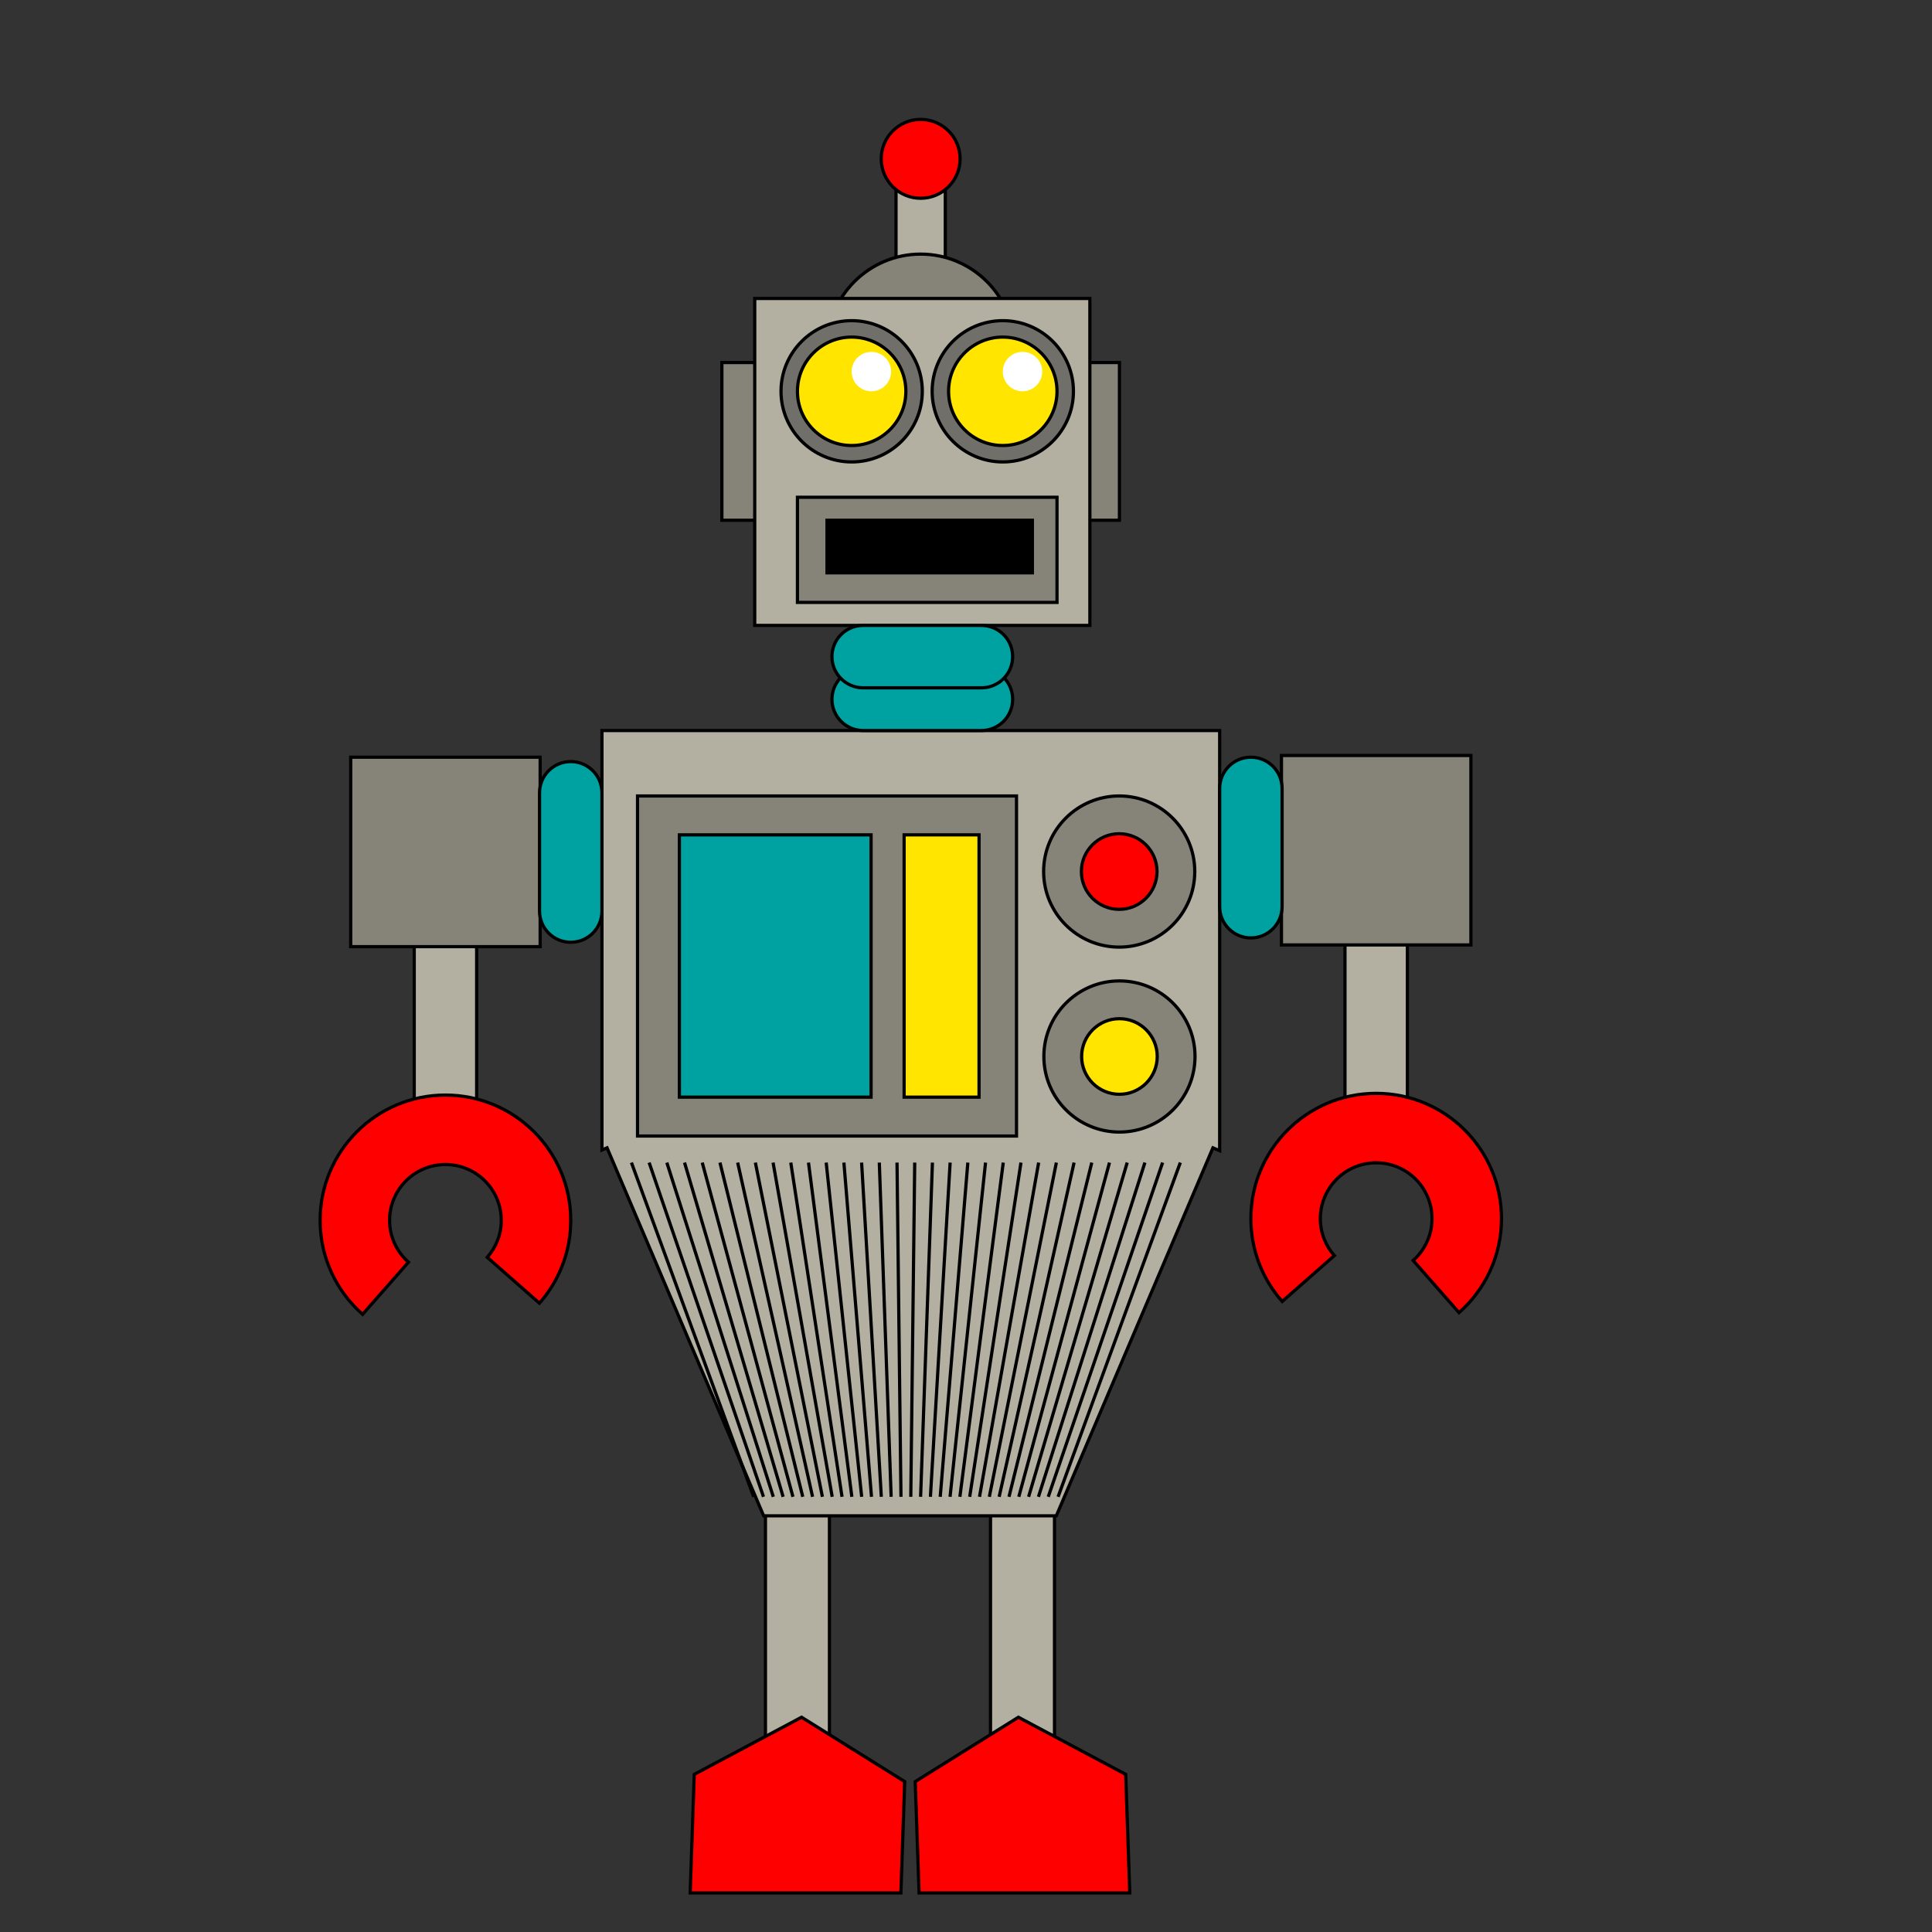 <?xml version="1.0" encoding="utf-8"?>
<!-- Generator: Adobe Illustrator 14.0.0, SVG Export Plug-In . SVG Version: 6.00 Build 43363)  -->
<!DOCTYPE svg PUBLIC "-//W3C//DTD SVG 1.1//EN" "http://www.w3.org/Graphics/SVG/1.1/DTD/svg11.dtd">
<svg version="1.1" id="Layer_1" xmlns="http://www.w3.org/2000/svg" xmlns:xlink="http://www.w3.org/1999/xlink" x="0px" y="0px"
	 width="600px" height="600px" viewBox="0 0 600 600" enable-background="new 0 0 600 600" xml:space="preserve">
<rect x="0" y="0" width="600" height="600" fill="#333333" stroke="none"/>
<rect x="278.265" y="49.327" fill="#B3B0A1" stroke="#000000" width="15.306" height="39.796"/>
<circle fill="#868478" stroke="#000000" cx="285.919" cy="108" r="29.081"/>
<circle fill="#FF0000" stroke="#000000" cx="285.919" cy="49.327" r="12.245"/>
<rect x="224.183" y="112.592" fill="#868478" stroke="#000000" width="54.082" height="48.979"/>
<rect x="293.571" y="112.592" fill="#868478" stroke="#000000" width="54.082" height="48.979"/>
<rect x="234.388" y="92.695" fill="#B3B0A1" stroke="#000000" width="104.082" height="101.53"/>
<g>
	<circle fill="#706F6A" stroke="#000000" cx="264.49" cy="121.521" r="21.939"/>
	<circle fill="#FFE500" stroke="#000000" cx="264.49" cy="121.522" r="16.836"/>
	<circle fill="#FFFFFF" cx="270.612" cy="115.399" r="6.122"/>
</g>
<g>
	<circle fill="#706F6A" stroke="#000000" cx="311.427" cy="121.521" r="21.939"/>
	<circle fill="#FFE500" stroke="#000000" cx="311.427" cy="121.522" r="16.836"/>
	<circle fill="#FFFFFF" cx="317.55" cy="115.4" r="6.122"/>
</g>
<rect x="247.653" y="154.429" fill="#868478" stroke="#000000" width="80.61" height="32.653"/>
<rect x="256.837" y="161.572" stroke="#000000" width="63.775" height="16.326"/>
<g>
	<rect x="237.716" y="431.236" fill="#B3B0A1" stroke="#000000" width="19.875" height="114"/>
	<polygon fill="#FF0000" stroke="#000000" points="214.342,587.87 215.609,551.042 248.936,533.301 280.965,553.292 279.775,587.87 
			"/>
</g>
<g>
	<rect x="307.612" y="431.236" fill="#B3B0A1" stroke="#000000" width="19.875" height="114"/>
	<polygon fill="#FF0000" stroke="#000000" points="350.861,587.87 349.594,551.042 316.268,533.301 284.238,553.292 285.429,587.87 
			"/>
</g>
<polygon fill="#B3B0A1" stroke="#000000" points="188.521,356.47 237.155,470.755 328.051,470.755 376.685,356.47 378.777,357.36 
	378.777,226.876 186.942,226.876 186.942,357.142 "/>
<g>
	<rect x="128.639" y="258.624" fill="#B3B0A1" stroke="#000000" width="19.388" height="94.725"/>
	<rect x="108.915" y="235.154" fill="#868478" stroke="#000000" width="58.836" height="58.835"/>
	<path fill="#FF0000" stroke="#000000" d="M112.606,408.183l14.251-16.201c-3.593-3.178-5.871-7.809-5.871-12.984
		c0-9.58,7.767-17.346,17.347-17.346c9.581,0,17.347,7.766,17.347,17.346c0,4.404-1.655,8.414-4.359,11.473l16.199,14.25
		c6.049-6.857,9.727-15.857,9.727-25.723c0-21.49-17.422-38.914-38.914-38.914s-38.914,17.424-38.914,38.914
		C99.419,390.624,104.523,401.052,112.606,408.183z"/>
</g>
<g>
	<rect x="417.692" y="258.093" fill="#B3B0A1" stroke="#000000" width="19.388" height="94.724"/>
	<rect x="397.968" y="234.624" fill="#868478" stroke="#000000" width="58.836" height="58.834"/>
	<path fill="#FF0000" stroke="#000000" d="M453.113,407.651l-14.252-16.201c3.594-3.178,5.871-7.809,5.871-12.984
		c0-9.58-7.767-17.346-17.347-17.346c-9.581,0-17.347,7.766-17.347,17.346c0,4.404,1.654,8.414,4.358,11.473l-16.199,14.25
		c-6.05-6.857-9.727-15.857-9.727-25.723c0-21.49,17.423-38.914,38.914-38.914s38.914,17.424,38.914,38.914
		C466.3,390.093,461.195,400.521,453.113,407.651z"/>
</g>
<g>
	<circle fill="#868478" stroke="#000000" cx="347.653" cy="328.101" r="23.47"/>
	<circle fill="#FFE500" stroke="#000000" cx="347.653" cy="328.101" r="11.739"/>
</g>
<g>
	<circle fill="#868478" stroke="#000000" cx="347.577" cy="270.665" r="23.47"/>
	<circle fill="#FF0000" stroke="#000000" cx="347.577" cy="270.665" r="11.739"/>
</g>
<g>
	<rect x="197.991" y="247.195" fill="#868478" stroke="#000000" width="117.693" height="105.61"/>
	<rect x="210.99" y="259.271" fill="#00A1A1" stroke="#000000" width="59.531" height="81.459"/>
	<rect x="280.785" y="259.271" fill="#FFE500" stroke="#000000" width="23.266" height="81.459"/>
</g>
<g>
	<line fill="none" stroke="#000000" x1="196.094" y1="361.05" x2="234.056" y2="464.846"/>
	<line fill="none" stroke="#000000" x1="201.593" y1="361.05" x2="237.105" y2="464.846"/>
	<line fill="none" stroke="#000000" x1="207.091" y1="361.05" x2="240.155" y2="464.846"/>
	<line fill="none" stroke="#000000" x1="212.59" y1="361.05" x2="243.205" y2="464.846"/>
	<line fill="none" stroke="#000000" x1="218.089" y1="361.05" x2="246.254" y2="464.846"/>
	<line fill="none" stroke="#000000" x1="223.588" y1="361.05" x2="249.304" y2="464.846"/>
	<line fill="none" stroke="#000000" x1="229.087" y1="361.05" x2="252.354" y2="464.846"/>
	<line fill="none" stroke="#000000" x1="234.585" y1="361.05" x2="255.403" y2="464.846"/>
	<line fill="none" stroke="#000000" x1="240.084" y1="361.05" x2="258.453" y2="464.846"/>
	<line fill="none" stroke="#000000" x1="245.583" y1="361.05" x2="261.502" y2="464.846"/>
	<line fill="none" stroke="#000000" x1="251.082" y1="361.05" x2="264.552" y2="464.846"/>
	<line fill="none" stroke="#000000" x1="256.581" y1="361.05" x2="267.602" y2="464.846"/>
	<line fill="none" stroke="#000000" x1="262.08" y1="361.05" x2="270.651" y2="464.846"/>
	<line fill="none" stroke="#000000" x1="267.579" y1="361.05" x2="273.701" y2="464.846"/>
	<line fill="none" stroke="#000000" x1="273.078" y1="361.05" x2="276.751" y2="464.846"/>
	<line fill="none" stroke="#000000" x1="278.577" y1="361.05" x2="279.801" y2="464.846"/>
	<line fill="none" stroke="#000000" x1="284.075" y1="361.05" x2="282.85" y2="464.845"/>
	<line fill="none" stroke="#000000" x1="289.574" y1="361.05" x2="285.9" y2="464.845"/>
	<line fill="none" stroke="#000000" x1="295.073" y1="361.05" x2="288.95" y2="464.845"/>
	<line fill="none" stroke="#000000" x1="300.572" y1="361.05" x2="291.999" y2="464.845"/>
	<line fill="none" stroke="#000000" x1="306.07" y1="361.05" x2="295.049" y2="464.845"/>
	<line fill="none" stroke="#000000" x1="311.57" y1="361.05" x2="298.099" y2="464.845"/>
	<line fill="none" stroke="#000000" x1="317.068" y1="361.05" x2="301.148" y2="464.845"/>
	<line fill="none" stroke="#000000" x1="322.566" y1="361.05" x2="304.197" y2="464.845"/>
	<line fill="none" stroke="#000000" x1="328.066" y1="361.05" x2="307.248" y2="464.845"/>
	<line fill="none" stroke="#000000" x1="333.564" y1="361.05" x2="310.297" y2="464.845"/>
	<line fill="none" stroke="#000000" x1="339.064" y1="361.05" x2="313.348" y2="464.845"/>
	<line fill="none" stroke="#000000" x1="344.563" y1="361.05" x2="316.396" y2="464.845"/>
	<line fill="none" stroke="#000000" x1="350.063" y1="361.05" x2="319.445" y2="464.845"/>
	<line fill="none" stroke="#000000" x1="355.561" y1="361.05" x2="322.496" y2="464.845"/>
	<line fill="none" stroke="#000000" x1="361.059" y1="361.05" x2="325.545" y2="464.845"/>
	<line fill="none" stroke="#000000" x1="366.559" y1="361.05" x2="328.596" y2="464.845"/>
</g>
<path fill="#00A1A1" stroke="#000000" d="M186.942,282.939c0,5.354-4.34,9.693-9.693,9.693l0,0c-5.354,0-9.694-4.34-9.694-9.693
	v-36.735c0-5.354,4.341-9.693,9.694-9.693l0,0c5.354,0,9.693,4.34,9.693,9.693V282.939z"/>
<path fill="#00A1A1" stroke="#000000" d="M398.164,281.583c0,5.354-4.34,9.693-9.693,9.693l0,0c-5.353,0-9.693-4.34-9.693-9.693
	v-36.735c0-5.354,4.341-9.693,9.693-9.693l0,0c5.354,0,9.693,4.34,9.693,9.693V281.583z"/>
<path fill="#00A1A1" stroke="#000000" d="M304.797,207.49c5.354,0,9.693,4.34,9.693,9.693l0,0c0,5.352-4.34,9.693-9.693,9.693
	h-36.735c-5.354,0-9.693-4.342-9.693-9.693l0,0c0-5.354,4.34-9.693,9.693-9.693H304.797z"/>
<path fill="#00A1A1" stroke="#000000" d="M304.797,194.225c5.354,0,9.693,4.34,9.693,9.693l0,0c0,5.352-4.34,9.693-9.693,9.693
	h-36.736c-5.354,0-9.693-4.342-9.693-9.693l0,0c0-5.354,4.34-9.693,9.693-9.693H304.797z"/>
</svg>
